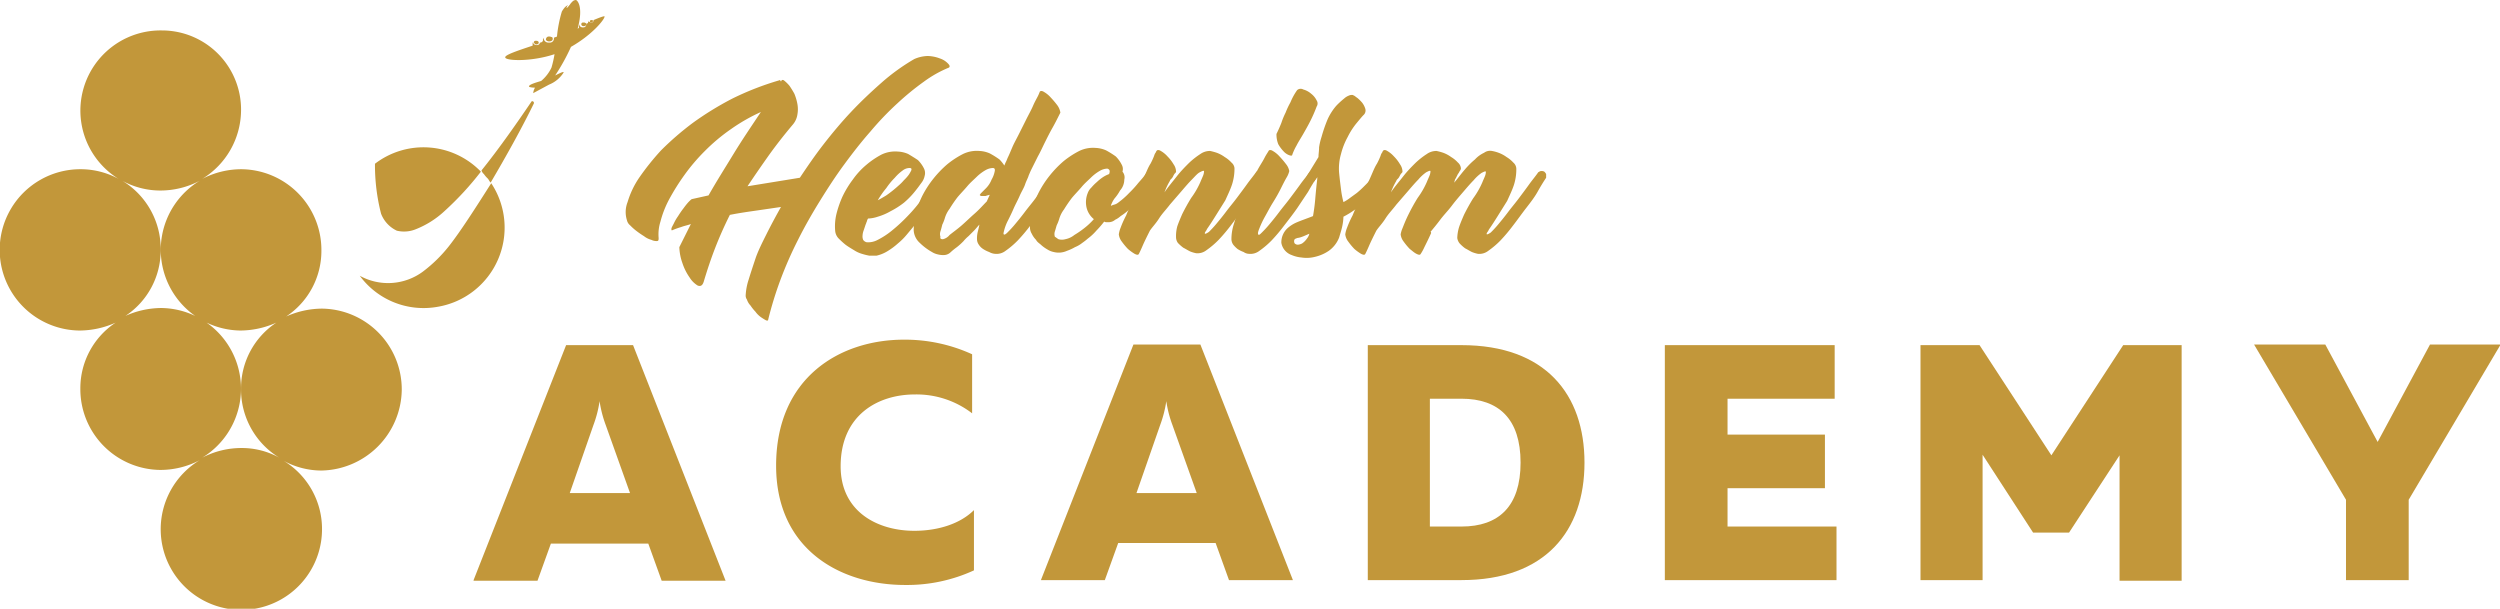 <?xml version="1.0" encoding="UTF-8"?> <svg xmlns="http://www.w3.org/2000/svg" id="Слой_1" data-name="Слой 1" viewBox="0 0 410.7 100"> <defs> <style>.cls-1{fill:#c2973a;}</style> </defs> <title>logo0</title> <g id="_Группа_" data-name="&lt;Группа&gt;"> <g id="_Группа_2" data-name="&lt;Группа&gt;"> <path id="_Составной_контур_" data-name="&lt;Составной контур&gt;" class="cls-1" d="M77.8,95.3,93,56.7h11l15.2,38.7H108.7l-2.2-6.1h-16l-2.2,6.1H77.8ZM93.6,81h9.9l-4-11.2a19.05,19.05,0,0,1-1-3.9,19.05,19.05,0,0,1-1,3.9Z"></path> <path id="_Контур_" data-name="&lt;Контур&gt;" class="cls-1" d="M148.5,55.8a26.51,26.51,0,0,1,11.2,2.4v9.7a15,15,0,0,0-9.4-3.1c-6.1,0-12.2,3.4-12.2,11.8,0,7.5,6.1,10.6,12.1,10.6,4,0,7.6-1.2,9.8-3.4v9.9a26.31,26.31,0,0,1-11.3,2.4c-10.6,0-21.2-5.8-21.2-19.6C127.5,62,138,55.8,148.5,55.8Z"></path> <path id="_Составной_контур_2" data-name="&lt;Составной контур&gt;" class="cls-1" d="M171,95.3l15.2-38.7h11l15.2,38.7H201.9l-2.2-6.1h-16l-2.2,6.1ZM186.7,81h9.9l-4-11.2a19.05,19.05,0,0,1-1-3.9,19.05,19.05,0,0,1-1,3.9Z"></path> <path id="_Составной_контур_3" data-name="&lt;Составной контур&gt;" class="cls-1" d="M240.1,56.7c13.8,0,20.2,8.1,20.2,19.3s-6.4,19.3-20.2,19.3H224.7V56.7Zm0,8.8h-5.2v21h5.2c6.1,0,9.7-3.3,9.7-10.5S246.2,65.5,240.1,65.5Z"></path> <path id="_Контур_2" data-name="&lt;Контур&gt;" class="cls-1" d="M301.4,56.7v8.8H283.8v5.9h16v8.8h-16v6.3h17.9v8.8H273.5V56.7Z"></path> <path id="_Контур_3" data-name="&lt;Контур&gt;" class="cls-1" d="M358.4,56.7V95.4H348.2V74.8l-8.3,12.7H334l-8.3-12.8V95.3H315.5V56.7h9.7L337,74.8l11.8-18.1Z"></path> <path id="_Контур_4" data-name="&lt;Контур&gt;" class="cls-1" d="M385.4,95.3V82.1L370.3,56.6H382l8.6,16,8.6-16h11.6L395.7,82.1V95.3Z"></path> </g> <g id="_Группа_3" data-name="&lt;Группа&gt;"> <g id="_Группа_4" data-name="&lt;Группа&gt;"> <path id="_Контур_5" data-name="&lt;Контур&gt;" class="cls-1" d="M110.5,37.8c-.2.1-.2,0-.2-.2s.2-.5.4-.9a7.46,7.46,0,0,1,.7-1.2,14.63,14.63,0,0,1,.9-1.3,11.49,11.49,0,0,1,.8-1c.3-.3.5-.5.6-.5l2.7-.6c1.3-2.3,2.7-4.5,4.1-6.8s2.9-4.5,4.5-6.9a29.58,29.58,0,0,0-4.9,2.8,30.36,30.36,0,0,0-4.3,3.6,31.36,31.36,0,0,0-3.4,4,36.81,36.81,0,0,0-2.5,4,16.55,16.55,0,0,0-1.4,3.6,6.93,6.93,0,0,0-.3,2.7c0,.3,0,.5-.3.5a1.83,1.83,0,0,1-.9-.2,3.38,3.38,0,0,1-1.2-.6,14.63,14.63,0,0,1-1.3-.9,9,9,0,0,1-1-.9,1.46,1.46,0,0,1-.5-.8,4.46,4.46,0,0,1,.1-3,14.34,14.34,0,0,1,1.9-4,41.59,41.59,0,0,1,3.6-4.5,48.16,48.16,0,0,1,5.2-4.5,51.14,51.14,0,0,1,6.5-4,47.35,47.35,0,0,1,7.7-3c.1-.1.2,0,.3.2l.1-.2c.1-.1.3-.1.5.1a5.93,5.93,0,0,1,.8.8,14.8,14.8,0,0,1,.8,1.3,8.45,8.45,0,0,1,.5,1.7,4.84,4.84,0,0,1,0,1.7,3.29,3.29,0,0,1-.7,1.6q-2.4,2.85-4.2,5.4t-3.3,4.8l8.6-1.4c1.2-1.8,2.5-3.7,3.9-5.5s2.9-3.6,4.5-5.3,3.3-3.3,5-4.8a33.59,33.59,0,0,1,5.4-3.9,5.85,5.85,0,0,1,2.2-.5,5.92,5.92,0,0,1,2,.4,3.22,3.22,0,0,1,1.3.8c.3.3.4.5.2.7a19,19,0,0,0-4.1,2.3,43.71,43.71,0,0,0-4.4,3.6,48.34,48.34,0,0,0-4.4,4.6c-1.5,1.7-2.9,3.5-4.3,5.4s-2.7,3.9-4,6-2.5,4.2-3.6,6.4a63.11,63.11,0,0,0-2.9,6.6,59.93,59.93,0,0,0-2,6.5c0,.2-.2.2-.4.1a9.22,9.22,0,0,1-.8-.5,3.82,3.82,0,0,1-.9-.9,7,7,0,0,1-.8-1,2.66,2.66,0,0,1-.6-1,1.08,1.08,0,0,1-.2-.7,9.77,9.77,0,0,1,.5-2.6c.3-1,.7-2.2,1.1-3.4s1.1-2.6,1.8-4,1.5-2.9,2.4-4.5l-4.1.6c-1.4.2-2.8.4-4.3.7q-1.35,2.7-2.4,5.4c-.7,1.8-1.3,3.6-1.9,5.6-.2.6-.5.8-1,.6a4,4,0,0,1-1.3-1.3,9,9,0,0,1-1.2-2.4,8.51,8.51,0,0,1-.5-2.6l1.9-3.8c-.5.2-1.1.3-1.6.5A12.13,12.13,0,0,0,110.5,37.8Z"></path> <path id="_Составной_контур_4" data-name="&lt;Составной контур&gt;" class="cls-1" d="M153.1,33.2a13.6,13.6,0,0,1-1.2,1.7,22,22,0,0,1-1.4,1.8L149,38.5a10.61,10.61,0,0,1-1.5,1.5,11.09,11.09,0,0,1-1.6,1.2,6,6,0,0,1-1.9.8h-1.2a10.38,10.38,0,0,1-1.2-.3,4.88,4.88,0,0,1-1.3-.6c-.5-.3-1-.6-1.4-.9a13.07,13.07,0,0,1-1.2-1.1,2.08,2.08,0,0,1-.5-1.2,8.61,8.61,0,0,1,.2-2.7,16.62,16.62,0,0,1,1-2.9,16.09,16.09,0,0,1,1.7-2.8,12.56,12.56,0,0,1,2.2-2.4,13.79,13.79,0,0,1,2.5-1.7,5.2,5.2,0,0,1,2.7-.5,4.71,4.71,0,0,1,1.7.4c.5.3,1,.6,1.6,1a5.27,5.27,0,0,1,1,1.4,1.67,1.67,0,0,1,.1,1.2,2.7,2.7,0,0,1-.5,1.1c-.3.4-.5.7-.9,1.2a13.36,13.36,0,0,1-2,2.1,13.45,13.45,0,0,1-2.2,1.4,9.49,9.49,0,0,1-2.1.9,5.5,5.5,0,0,1-1.6.3,1.69,1.69,0,0,0-.2.5c-.1.2-.1.3-.2.5l-.3.9a2.92,2.92,0,0,0-.2.9,1.48,1.48,0,0,0,.1.7.92.92,0,0,0,.6.4,3.29,3.29,0,0,0,1.8-.4,12.76,12.76,0,0,0,2.3-1.5,27.28,27.28,0,0,0,2.6-2.4,24.85,24.85,0,0,0,2.5-3l3-3.9c.2-.1.3-.2.5-.2a.9.9,0,0,1,.5.1,1.38,1.38,0,0,1,.3.4v.6c-.3.5-.7,1.2-1.2,1.9A4.78,4.78,0,0,0,153.1,33.2Zm-3.7-5.6a1.86,1.86,0,0,0-1.1.4,7.1,7.1,0,0,0-1.3,1.2,11.51,11.51,0,0,0-1.4,1.7,14.29,14.29,0,0,0-1.4,2c.4-.2.9-.5,1.4-.8a19.82,19.82,0,0,0,2-1.6,7.64,7.64,0,0,0,.9-.9,6.47,6.47,0,0,0,.8-.9,5.74,5.74,0,0,0,.4-.7C149.8,27.7,149.7,27.6,149.4,27.6Z"></path> <path id="_Составной_контур_5" data-name="&lt;Составной контур&gt;" class="cls-1" d="M170.8,15.1c.1-.2.4-.2.7,0a4.36,4.36,0,0,1,1.1.9,15,15,0,0,1,1.1,1.3,2.77,2.77,0,0,1,.5,1.2c-.5,1-.9,1.8-1.3,2.5s-.8,1.5-1.2,2.3-.8,1.7-1.2,2.4l-1,2c-.3.6-.4.9-.5,1.1-.1.4-.4.9-.6,1.5s-.6,1.2-.9,1.9-.7,1.4-1,2.1-.6,1.3-.9,1.9a7.72,7.72,0,0,0-.6,1.5c-.1.4-.2.7-.1.8s.3,0,.6-.3.7-.7,1.2-1.3,1-1.2,1.6-2,1.2-1.5,1.8-2.3,1.2-1.6,1.7-2.3,1.1-1.4,1.5-2c.2-.1.3-.2.5-.2a.9.9,0,0,1,.5.1,1.38,1.38,0,0,1,.3.4v.6c-.4.6-.9,1.4-1.4,2.3l-1.8,2.7c-.7,1-1.4,1.9-2.1,2.8a27.61,27.61,0,0,1-2.1,2.5,14,14,0,0,1-2,1.7,2.38,2.38,0,0,1-1.7.5,2.24,2.24,0,0,1-1-.3,4.67,4.67,0,0,1-1-.5,2.31,2.31,0,0,1-.7-.7,1.61,1.61,0,0,1-.3-.9,4.48,4.48,0,0,1,.1-1.1c.1-.4.2-.8.3-1.3-.3.3-.6.7-.9,1l-.9.9a5.93,5.93,0,0,0-.8.8,11,11,0,0,1-1.1,1,10.63,10.63,0,0,0-1.1.9,1.62,1.62,0,0,1-1,.4,3.4,3.4,0,0,1-1-.1,3,3,0,0,1-1-.4,9.51,9.51,0,0,1-2-1.5,3,3,0,0,1-1-2.1,13.9,13.9,0,0,1,.3-2.7,17.18,17.18,0,0,1,1.1-2.9,16.65,16.65,0,0,1,1.8-2.8,17.53,17.53,0,0,1,2.3-2.4,14.52,14.52,0,0,1,2.6-1.7,5.2,5.2,0,0,1,2.7-.5,4.71,4.71,0,0,1,1.7.4,14,14,0,0,1,1.6,1,7,7,0,0,1,.8,1,4.88,4.88,0,0,1,.3-.7c.1-.2.2-.5.3-.7.2-.4.4-.9.7-1.6s.7-1.4,1.1-2.2l1.2-2.4c.4-.8.8-1.5,1.1-2.2s.6-1.2.8-1.6S170.8,15.1,170.8,15.1ZM154.9,39.3a2,2,0,0,0,1.1-.7c.5-.4,1.2-.9,1.9-1.5s1.4-1.3,2.2-2,1.4-1.4,2-2l.5-1.1a6.37,6.37,0,0,0-.7.2h-.6a.44.44,0,0,1-.3-.1c-.1-.1,0-.1.1-.3l.9-.9a4.19,4.19,0,0,0,.9-1.4,4.28,4.28,0,0,0,.5-1.3q.15-.6-.3-.6a2.61,2.61,0,0,0-1.1.3,7.17,7.17,0,0,0-1.5,1.1c-.5.5-1.1,1-1.6,1.6s-1.1,1.2-1.6,1.8a21.42,21.42,0,0,0-1.3,1.9,4.77,4.77,0,0,0-.8,1.6,6.9,6.9,0,0,1-.4,1c-.1.4-.2.8-.3,1.1a1.35,1.35,0,0,0,0,.9C154.4,39.2,154.6,39.3,154.9,39.3Z"></path> <path id="_Составной_контур_6" data-name="&lt;Составной контур&gt;" class="cls-1" d="M189.1,30.2l-.9,1.2a20,20,0,0,1-1.9,2.2,10,10,0,0,1-2.2,1.9,3.49,3.49,0,0,1-.9.6,1.62,1.62,0,0,1-1,.4h-.4a.6.6,0,0,1-.4-.1,17.38,17.38,0,0,1-1.3,1.5,8.64,8.64,0,0,1-1.4,1.3,9.68,9.68,0,0,1-.9.7,4.73,4.73,0,0,1-1.2.7,7.54,7.54,0,0,1-1.3.6,3.46,3.46,0,0,1-1.2.3,3.4,3.4,0,0,1-1-.1,3,3,0,0,1-1-.4,6.07,6.07,0,0,1-1-.7c-.3-.3-.7-.5-.9-.9a3.59,3.59,0,0,1-.7-1,2,2,0,0,1-.3-1.1,6.59,6.59,0,0,1,.3-2.7,17.18,17.18,0,0,1,1.1-2.9,16.65,16.65,0,0,1,1.8-2.8,17.53,17.53,0,0,1,2.3-2.4,14.52,14.52,0,0,1,2.6-1.7,5.2,5.2,0,0,1,2.7-.5,4.71,4.71,0,0,1,1.7.4,14,14,0,0,1,1.6,1,5.27,5.27,0,0,1,1,1.4,1.45,1.45,0,0,1,.1,1.1,1.44,1.44,0,0,1,.3,1.3,2.74,2.74,0,0,1-.7,1.8,7.3,7.3,0,0,1-.9,1.3,4.38,4.38,0,0,0-.5.9.77.77,0,0,0-.1.3c.1,0,.2-.1.6-.2s.7-.4,1.1-.7a13.1,13.1,0,0,0,1.3-1.2,17.88,17.88,0,0,0,1.3-1.4c.4-.5.8-.9,1.1-1.3l.8-1.1c.2-.1.3-.2.5-.2a.9.9,0,0,1,.5.1,1.38,1.38,0,0,1,.3.4v.6Zm-15.2,9.1a2,2,0,0,0,1.1,0,3.4,3.4,0,0,0,1.5-.7,15.26,15.26,0,0,0,1.6-1.1,11.37,11.37,0,0,0,1.6-1.5,3.47,3.47,0,0,1-1.2-1.9,4,4,0,0,1,.2-2.4,2.36,2.36,0,0,1,.6-.9,7.64,7.64,0,0,1,.9-.9,7,7,0,0,1,1-.8,4.67,4.67,0,0,1,1-.5q.3-.75-.3-.9a2.61,2.61,0,0,0-1.1.3,7.17,7.17,0,0,0-1.5,1.1c-.5.5-1.1,1-1.6,1.6s-1.1,1.2-1.6,1.8a21.42,21.42,0,0,0-1.3,1.9A4.77,4.77,0,0,0,174,36a6.9,6.9,0,0,1-.4,1c-.1.3-.2.7-.3,1a1.39,1.39,0,0,0,0,.9C173.5,39,173.7,39.2,173.9,39.3Z"></path> <path id="_Контур_6" data-name="&lt;Контур&gt;" class="cls-1" d="M202.8,27.6a8.42,8.42,0,0,1-.4,2.7c-.3.9-.7,1.7-1.1,2.6l-1.5,2.4c-.5.8-1,1.6-1.5,2.3a2.19,2.19,0,0,1-.3.5q-.15.3,0,.3t.6-.3c.3-.3.7-.7,1.2-1.3s1-1.2,1.6-2,1.2-1.5,1.8-2.3,1.2-1.6,1.7-2.3,1.1-1.4,1.5-2c.2-.1.3-.2.5-.2a.9.9,0,0,1,.5.1,1.38,1.38,0,0,1,.3.4v.6c-.4.6-.9,1.4-1.4,2.3s-1.2,1.8-1.9,2.7-1.4,1.9-2.1,2.8a27.61,27.61,0,0,1-2.1,2.5,14,14,0,0,1-2,1.7,2.38,2.38,0,0,1-1.7.5,5.39,5.39,0,0,1-1-.3c-.4-.2-.7-.4-1.1-.6a6.47,6.47,0,0,1-.9-.8,1.61,1.61,0,0,1-.3-.9,6.17,6.17,0,0,1,.2-1.8c.2-.6.5-1.3.8-2q.75-1.5,1.5-2.7a13.5,13.5,0,0,0,1.5-2.6c.2-.5.4-.9.5-1.2a2.14,2.14,0,0,0,.1-.6c-.1-.1-.3,0-.7.2s-.8.7-1.3,1.2-1.1,1.2-1.7,1.9l-1.9,2.2c-.6.8-1.3,1.5-1.8,2.3s-1.1,1.4-1.5,2c-.5,1-.9,1.8-1.2,2.5s-.5,1.1-.6,1.3-.3.2-.7,0a7.63,7.63,0,0,1-1.1-.8,10.59,10.59,0,0,1-1-1.2,2.37,2.37,0,0,1-.5-1.2,4.55,4.55,0,0,1,.3-1.1,15.87,15.87,0,0,1,.9-2,25.57,25.57,0,0,1,1.1-2.4c.4-.9.8-1.7,1.2-2.5s.7-1.5,1-2.2.5-1.1.7-1.4a11.82,11.82,0,0,0,.6-1.3,1.63,1.63,0,0,1,.3-.6.35.35,0,0,1,.1-.2h0c.1-.2.4-.2.7,0a4.36,4.36,0,0,1,1.1.9,6.42,6.42,0,0,1,1,1.3,2.13,2.13,0,0,1,.4,1.2c0,.1-.1.2-.2.3s-.2.3-.3.5a1.38,1.38,0,0,1-.3.4c-.1.1-.2.2-.2.3a10.67,10.67,0,0,0-.9,1.9c.6-.9,1.3-1.7,2-2.6s1.4-1.6,2-2.2a12.46,12.46,0,0,1,1.9-1.5,2.7,2.7,0,0,1,1.6-.5,9.68,9.68,0,0,1,1.1.3,5.39,5.39,0,0,1,1.3.7,4.81,4.81,0,0,1,1.1.9A1.38,1.38,0,0,1,202.8,27.6Z"></path> <path id="_Составной_контур_7" data-name="&lt;Составной контур&gt;" class="cls-1" d="M208.4,24.8c.1-.2.4-.2.7,0a4.36,4.36,0,0,1,1.1.9,15,15,0,0,1,1.1,1.3,2.5,2.5,0,0,1,.5,1.1,3.52,3.52,0,0,1-.4,1c-.3.5-.6,1.1-1,1.9s-.8,1.5-1.3,2.3-.9,1.6-1.3,2.3a15.37,15.37,0,0,0-.9,1.9c-.2.5-.3.8-.2,1s.3,0,.6-.3.7-.7,1.2-1.3,1-1.2,1.6-2,1.2-1.5,1.8-2.3,1.2-1.6,1.7-2.3,1.1-1.4,1.5-2c.2-.1.3-.2.5-.2a.9.9,0,0,1,.5.1,1.38,1.38,0,0,1,.3.4,1.27,1.27,0,0,1-.1.6c-.4.6-.9,1.4-1.4,2.3l-1.8,2.7c-.7,1-1.4,1.9-2.1,2.8a27.61,27.61,0,0,1-2.1,2.5,14,14,0,0,1-2,1.7,2.38,2.38,0,0,1-1.7.5,1.61,1.61,0,0,1-.9-.3,4.67,4.67,0,0,1-1-.5,4.62,4.62,0,0,1-.7-.7,1.61,1.61,0,0,1-.3-.9,8.08,8.08,0,0,1,.4-2.5c.3-1,.6-1.9,1-3s.9-2,1.4-3,1-1.9,1.4-2.7.9-1.5,1.2-2.1S208.3,25,208.4,24.8Zm4.7-10a.87.87,0,0,1,1-.1,3.29,3.29,0,0,1,1.3.7,3.13,3.13,0,0,1,.9,1.1.9.9,0,0,1,0,1,22.88,22.88,0,0,1-1,2.3c-.4.8-.8,1.5-1.2,2.2s-.8,1.3-1.1,1.9a9.33,9.33,0,0,0-.7,1.5c0,.2-.2.2-.5.1a2.36,2.36,0,0,1-.9-.6,6.23,6.23,0,0,1-.9-1.2,4.31,4.31,0,0,1-.3-1.7c.3-.6.6-1.3.8-1.8a12.2,12.2,0,0,1,.7-1.7,13,13,0,0,1,.8-1.7A9.93,9.93,0,0,1,213.1,14.8Z"></path> <path id="_Составной_контур_8" data-name="&lt;Составной контур&gt;" class="cls-1" d="M223.8,33.5a4.88,4.88,0,0,1-1.3,1,14.19,14.19,0,0,1-1.8,1.1,8.75,8.75,0,0,1-.2,1.6c-.1.5-.3,1.1-.5,1.8a4.83,4.83,0,0,1-1.7,2.2,6.71,6.71,0,0,1-2.3,1,5.52,5.52,0,0,1-2.2.1,5.29,5.29,0,0,1-1.6-.4,2.59,2.59,0,0,1-1.7-2,3.17,3.17,0,0,1,1-2.4,5.54,5.54,0,0,1,1.6-1c.7-.3,1.6-.6,2.6-1a31.06,31.06,0,0,0,.4-3.2c.1-1.1.2-2.1.3-2.9v-.3l-.5.7a1.69,1.69,0,0,1-.5.2.9.9,0,0,1-.5-.1,1.38,1.38,0,0,1-.3-.4,1.49,1.49,0,0,1,.1-.6l1.9-3.1c0-.5.1-1,.1-1.6a10.46,10.46,0,0,1,.4-1.7,24.69,24.69,0,0,1,1-2.9,9.25,9.25,0,0,1,1.4-2.2,13.1,13.1,0,0,1,1.3-1.2,2.51,2.51,0,0,1,.8-.5,1.09,1.09,0,0,1,.5-.1.37.37,0,0,1,.3.1c.1,0,.3.2.6.4a6,6,0,0,1,.8.8,3.13,3.13,0,0,1,.5,1,1,1,0,0,1-.3,1c-.3.3-.7.8-1.2,1.4a11.84,11.84,0,0,0-1.4,2.2,11.67,11.67,0,0,0-1.1,2.8,8.52,8.52,0,0,0-.3,3.2c.1,1,.2,1.8.3,2.6a15.53,15.53,0,0,0,.4,2.1,6.73,6.73,0,0,0,1.1-.7l1.1-.8a15.38,15.38,0,0,0,1.3-1.2,15.38,15.38,0,0,0,1.2-1.3l.5-.7c.2-.1.3-.2.5-.2a.9.9,0,0,1,.5.1,1.38,1.38,0,0,1,.3.4v.6c-.5.7-.9,1.4-1.4,2A19.36,19.36,0,0,0,223.8,33.5Zm-11.2,6.1a.6.6,0,0,0,.1.4.76.76,0,0,0,.5.2,1.85,1.85,0,0,0,.7-.2,3,3,0,0,0,.8-.8,2,2,0,0,0,.4-.8c-.5.2-.9.4-1.2.5a3.09,3.09,0,0,1-.8.2c-.2.1-.3.1-.4.2A.44.44,0,0,0,212.6,39.6Z"></path> <path id="_Контур_7" data-name="&lt;Контур&gt;" class="cls-1" d="M235.1,38.3c-.4.9-.8,1.7-1.1,2.3a7.37,7.37,0,0,1-.6,1.1c-.1.2-.3.2-.7,0s-.7-.5-1.1-.8a10.59,10.59,0,0,1-1-1.2,2.37,2.37,0,0,1-.5-1.2,4.28,4.28,0,0,1,.3-1c.2-.5.5-1.3,1-2.3s1-1.9,1.5-2.7a13.5,13.5,0,0,0,1.5-2.6c.2-.5.4-.9.5-1.2a2.14,2.14,0,0,0,.1-.6c-.1-.1-.3,0-.7.2a6.77,6.77,0,0,0-1.3,1.2c-.5.5-1.1,1.2-1.7,1.9l-1.9,2.2c-.6.8-1.3,1.5-1.8,2.3s-1.1,1.4-1.5,2c-.5,1-.9,1.8-1.2,2.5s-.5,1.1-.6,1.3-.3.2-.7,0a7.63,7.63,0,0,1-1.1-.8,10.59,10.59,0,0,1-1-1.2,2.37,2.37,0,0,1-.5-1.2,4.55,4.55,0,0,1,.3-1.1,15.87,15.87,0,0,1,.9-2,25.57,25.57,0,0,1,1.1-2.4c.4-.9.8-1.7,1.2-2.5s.7-1.5,1-2.2.5-1.1.7-1.4a11.82,11.82,0,0,0,.6-1.3,1.63,1.63,0,0,1,.3-.6.35.35,0,0,1,.1-.2h0c.1-.2.4-.2.7,0a4.36,4.36,0,0,1,1.1.9,6.42,6.42,0,0,1,1,1.3,2.13,2.13,0,0,1,.4,1.2c0,.1-.1.2-.2.3s-.2.3-.3.5a1.38,1.38,0,0,1-.3.4c-.1.1-.2.2-.2.3a10.67,10.67,0,0,0-.9,1.9c.6-.9,1.3-1.7,2-2.6s1.4-1.6,2-2.2a12.46,12.46,0,0,1,1.9-1.5,2.7,2.7,0,0,1,1.6-.5,9.68,9.68,0,0,1,1.1.3,5.39,5.39,0,0,1,1.3.7,4.81,4.81,0,0,1,1.1.9,1.39,1.39,0,0,1,.5,1,.76.76,0,0,1-.2.4,2.19,2.19,0,0,1-.3.5l-.3.6c-.1.2-.2.3-.2.4s-.1.3-.1.4c.6-.7,1.1-1.4,1.7-2.1s1.1-1.2,1.7-1.7a4.79,4.79,0,0,1,1.5-1.1,1.67,1.67,0,0,1,1.3-.3,6.15,6.15,0,0,1,1.1.3,5.39,5.39,0,0,1,1.3.7,4.81,4.81,0,0,1,1.1.9,1.39,1.39,0,0,1,.5,1,8.42,8.42,0,0,1-.4,2.7c-.3.9-.7,1.7-1.1,2.6l-1.5,2.4c-.5.8-1,1.6-1.5,2.3a2.19,2.19,0,0,1-.3.5q-.15.3,0,.3t.6-.3c.3-.3.7-.7,1.2-1.3s1-1.2,1.6-2,1.2-1.5,1.8-2.3,1.2-1.6,1.7-2.3,1.1-1.4,1.5-2c.2-.1.3-.2.5-.2a.9.9,0,0,1,.5.1,1.38,1.38,0,0,1,.3.4v.6c-.4.6-.9,1.4-1.4,2.3s-1.2,1.8-1.9,2.7-1.4,1.9-2.1,2.8a27.61,27.61,0,0,1-2.1,2.5,14,14,0,0,1-2,1.7,2.38,2.38,0,0,1-1.7.5,5.39,5.39,0,0,1-1-.3c-.4-.2-.7-.4-1.1-.6a6.47,6.47,0,0,1-.9-.8,1.8,1.8,0,0,1-.4-.9,6.72,6.72,0,0,1,.3-1.8c.2-.6.5-1.3.8-2q.75-1.5,1.5-2.7a13.5,13.5,0,0,0,1.5-2.6c.2-.5.4-.9.5-1.2a2.14,2.14,0,0,0,.1-.6c-.1-.1-.3,0-.7.2a6.77,6.77,0,0,0-1.3,1.2c-.5.5-1.1,1.2-1.7,1.9s-1.3,1.5-1.9,2.3-1.3,1.5-1.9,2.3-1.1,1.4-1.6,2C235.1,38.1,235.1,38.2,235.1,38.3Z"></path> </g> <g id="_Группа_5" data-name="&lt;Группа&gt;"> <path id="_Составной_контур_9" data-name="&lt;Составной контур&gt;" class="cls-1" d="M66,64.1A13.27,13.27,0,0,0,52.9,50.7,14.54,14.54,0,0,0,47,52a12.92,12.92,0,0,0,5.8-10.8A13.27,13.27,0,0,0,39.7,27.8a13.89,13.89,0,0,0-6.5,1.6,13.29,13.29,0,0,0,6.4-11.2A13,13,0,0,0,26.6,5a13.17,13.17,0,0,0-7.1,24.4,13,13,0,0,0-6.2-1.6,13.25,13.25,0,0,0-.2,26.5A14.54,14.54,0,0,0,19,53a12.92,12.92,0,0,0-5.8,10.8A13.27,13.27,0,0,0,26.3,77.2a13.89,13.89,0,0,0,6.5-1.6A13.25,13.25,0,1,0,52.9,87.1a13.1,13.1,0,0,0-6.3-11.4,13,13,0,0,0,6.2,1.6A13.45,13.45,0,0,0,66,64.1ZM39.7,73.6a13.89,13.89,0,0,0-6.5,1.6,13.26,13.26,0,0,0-6.7-24.6,14.54,14.54,0,0,0-5.9,1.3,12.92,12.92,0,0,0,5.8-10.8,13.1,13.1,0,0,0-6.3-11.4,13,13,0,0,0,6.2,1.6,13.89,13.89,0,0,0,6.5-1.6,13.26,13.26,0,0,0,6.7,24.6A14.54,14.54,0,0,0,45.4,53a12.92,12.92,0,0,0-5.8,10.8,13.1,13.1,0,0,0,6.3,11.4A12.7,12.7,0,0,0,39.7,73.6Z"></path> <g id="_Группа_6" data-name="&lt;Группа&gt;"> <g id="_Группа_7" data-name="&lt;Группа&gt;"> <path id="_Контур_8" data-name="&lt;Контур&gt;" class="cls-1" d="M90.2,6.8c.3,0,.6-.1.6-.4a.37.37,0,0,0-.1-.3c-.1,0-.3-.1-.4-.1h-.1a.46.46,0,0,0-.5.4C89.6,6.6,89.9,6.8,90.2,6.8Z"></path> <path id="_Контур_9" data-name="&lt;Контур&gt;" class="cls-1" d="M95.5,4c0,.2.2.3.4.3s.4-.1.4-.3,0-.2-.1-.2a.37.37,0,0,0-.3-.1h-.1A.27.27,0,0,0,95.5,4Z"></path> <path id="_Контур_10" data-name="&lt;Контур&gt;" class="cls-1" d="M97.1,3.7c.2,0,.3-.1.3-.2V3.4c0-.1-.1-.1-.2-.1h-.1a.22.22,0,0,0-.2.2v.1C97,3.6,97,3.7,97.1,3.7Z"></path> <path id="_Контур_11" data-name="&lt;Контур&gt;" class="cls-1" d="M97.5,3.3v.1a.32.32,0,0,1-.3.3h-.1c-.1,0-.2-.1-.3-.1s-.1-.1-.1-.2c0,.1-.1.2-.1.3v.1c-.1,0-.2.1-.3.1v.2a.46.46,0,0,1-.5.4h-.1c-.3,0-.6-.3-.5-.5-.1.1-.1.2-.1.4v.2c-.1,0-.1.1-.2.1,1-3.7-.1-4.7-.3-4.7a.86.86,0,0,0-.6.3h0l-.2.2c-.2.3-.6.8-.7.8s.1-.3.2-.5c-.1.1-.3.2-.5.4a4.23,4.23,0,0,0-.5.7A21,21,0,0,0,91.5,6c-.2.1-.3.1-.5.2v.2a.67.67,0,0,1-.7.6h-.2a.79.79,0,0,1-.8-.8.75.75,0,0,0-.1.5.55.55,0,0,1-.5.3.46.46,0,0,1-.5.4h-.1c-.3,0-.6-.3-.5-.5-.1.1-.1.2-.1.4v.2C85.1,8.3,83,9,83,9.4c-.1.6,4.2.8,8.1-.5a18.83,18.83,0,0,1-.5,2.2,6.45,6.45,0,0,1-1.7,2.2c-1,.3-2,.6-2,.9,0,.1.4.2,1,.2a1.93,1.93,0,0,0-.3.9l2.6-1.4h0a5.05,5.05,0,0,0,2.4-2c0-.2-.6.1-1.4.5a33,33,0,0,0,2.6-4.7c3.5-2,5.4-4.4,5.5-4.9C99.5,2.5,98.7,2.8,97.5,3.3Z"></path> <path id="_Контур_12" data-name="&lt;Контур&gt;" class="cls-1" d="M88.1,7.3c.2,0,.4-.1.4-.3s-.2-.3-.4-.3H88a.27.27,0,0,0-.3.3C87.8,7.1,87.9,7.3,88.1,7.3Z"></path> </g> <path id="_Контур_13" data-name="&lt;Контур&gt;" class="cls-1" d="M65.2,37.9a5.09,5.09,0,0,0,3-.2,15,15,0,0,0,4.8-3,50.2,50.2,0,0,0,6-6.5,13.11,13.11,0,0,0-17.4-1.3,32.31,32.31,0,0,0,1,8.2A5.08,5.08,0,0,0,65.2,37.9Z"></path> <path id="_Контур_14" data-name="&lt;Контур&gt;" class="cls-1" d="M73.7,40.5a23.33,23.33,0,0,1-4.2,4.1,9.61,9.61,0,0,1-10.4.7,13,13,0,0,0,12.8,5.1,13.19,13.19,0,0,0,8.8-20.3C78.1,34.2,75.6,38.1,73.7,40.5Z"></path> <path id="_Контур_15" data-name="&lt;Контур&gt;" class="cls-1" d="M79.5,28.6h0a4.35,4.35,0,0,0,.6.7c.2.2.3.5.5.7,2.6-4.4,5.2-9.1,7.1-13,.1-.3-.3-.5-.4-.3C85,20.1,82,24.4,79.1,28a1.27,1.27,0,0,0,.4.6Z"></path> </g> </g> </g> </g> </svg> 